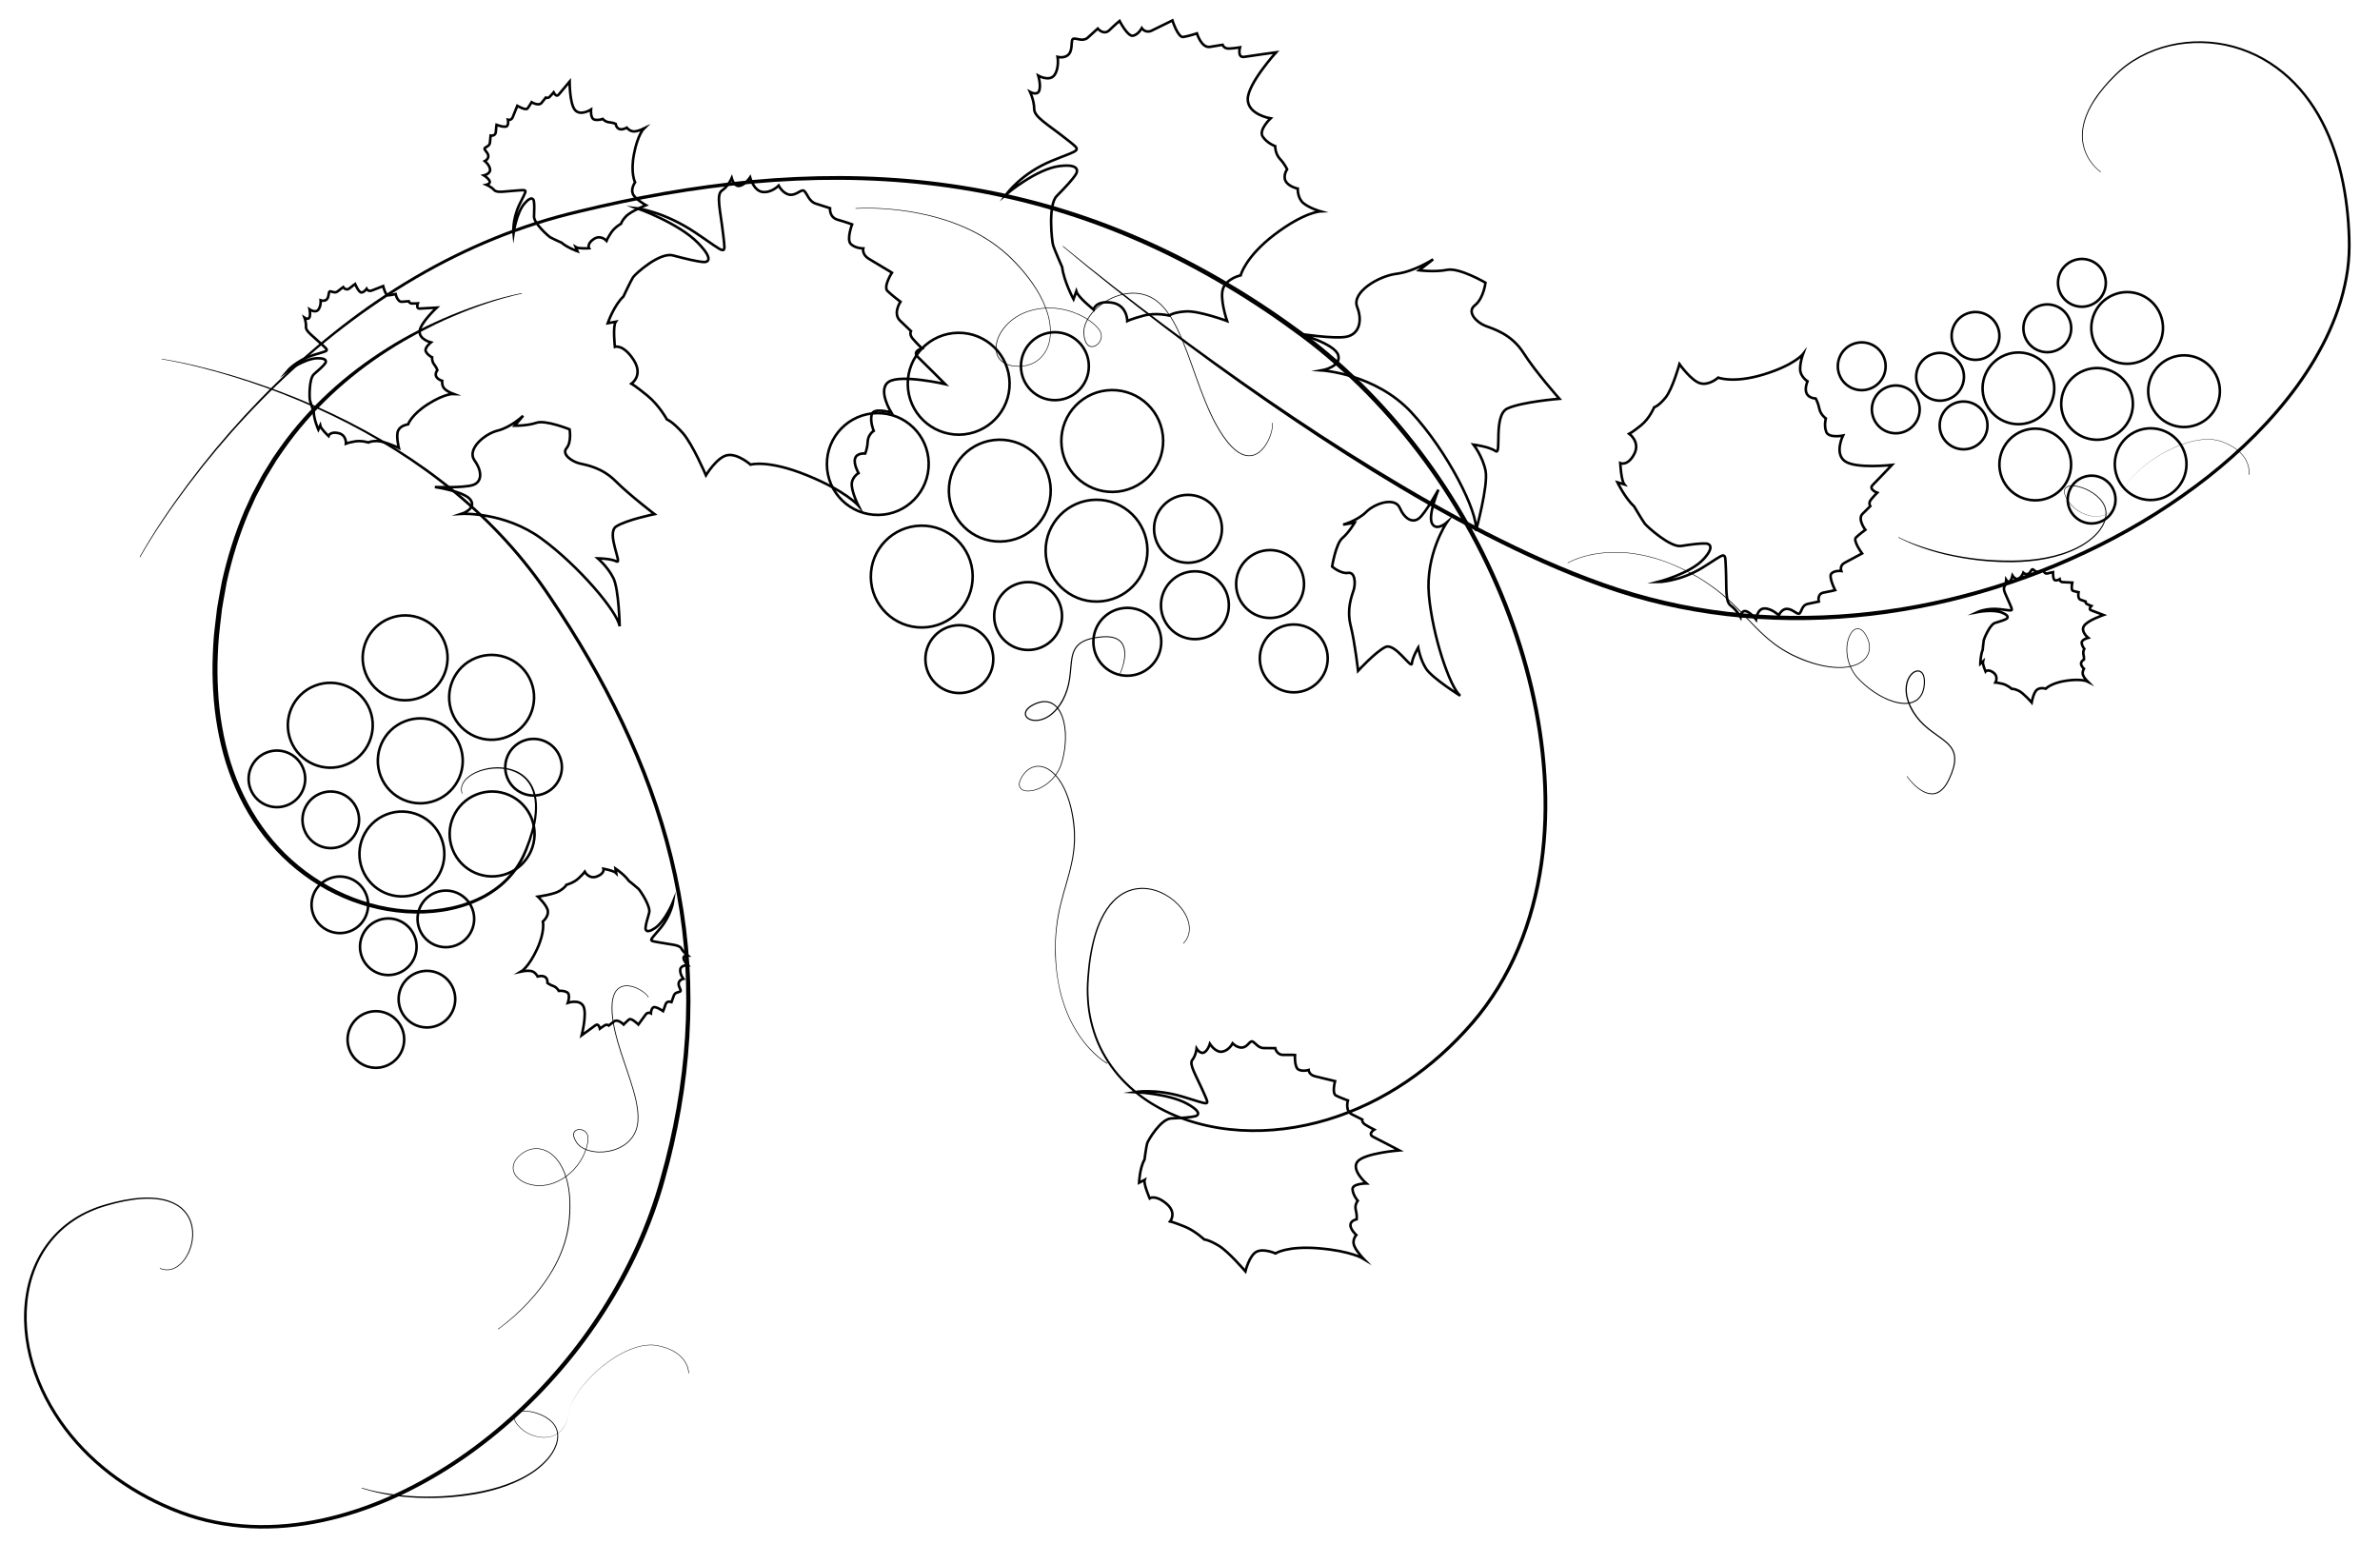 <?xml version="1.0" encoding="utf-8"?>
<!-- Generator: Adobe Illustrator 24.3.0, SVG Export Plug-In . SVG Version: 6.00 Build 0)  -->
<svg version="1.1" id="レイヤー_1" xmlns="http://www.w3.org/2000/svg" xmlns:xlink="http://www.w3.org/1999/xlink" x="0px"
	 y="0px" viewBox="0 0 924.05 599.48" style="enable-background:new 0 0 924.05 599.48;" xml:space="preserve">
<style type="text/css">
	.st0{fill:none;stroke:#000000;stroke-miterlimit:10;}
</style>
<g>
	<path class="st0" d="M168.85,189.11c0,0,11.88,1.72,13.97,5.15c2.09,3.43-3.63,5.27-3.63,5.27s16.62-0.93,31.04,9.61
		c14.41,10.54,29.43,28.25,30.36,34.04c0,0-0.29-14.42-2.46-18.75c-2.17-4.34-6.05-7.63-6.05-7.63s4.97,0.04,7.32,1.2
		c2.36,1.16-4.07-10.95-0.22-13.53c3.84-2.57,14.94-4.84,14.94-4.84s-9.63-7.33-15.05-12.75s-11.35-6.29-14.11-6.95
		c-2.77-0.68-7.06-3.48-5-5.9c2.05-2.43,1.19-7.32,1.19-7.32s-9.33-3.74-12.84-2.55c-3.52,1.2-8.49,1.15-8.49,1.15l3.29-3.88
		c0,0-4.59,4.44-9.9,5.78c-5.3,1.35-12.03,7.32-8.97,11.58c3.06,4.26,2.95,8.33-0.57,9.52
		C180.17,189.52,168.85,189.11,168.85,189.11z"/>
</g>
<g>
	<path class="st0" d="M504.23,129.57c0,0,14.01,3.83,15.34,8.34c1.33,4.5-6.37,5.91-6.37,5.91s20.81,1.28,34.75,16.27
		c13.95,15,26.04,38.84,25.09,46.06c0,0,4.85-17.68,3.75-23.29c-1.1-5.62-4.7-10.22-4.7-10.22s6.11,0.77,8.59,2.53
		c2.48,1.76-1.06-13.98,4.62-16.57c5.67-2.6,20.15-3.76,20.15-3.76s-9.21-10.36-13.93-17.78c-4.71-7.41-11.71-9.33-14.87-10.56
		c-3.16-1.22-7.43-5.28-4.02-7.95c3.41-2.67,4.12-8.78,4.12-8.78s-10.14-5.94-14.9-4.99c-4.76,0.95-10.87,0.18-10.87,0.18l5.45-4.28
		c0,0-7.26,4.77-14.28,5.64c-7.01,0.88-17.46,7.2-15.23,12.86c2.23,5.65,0.62,10.62-4.14,11.57
		C518.02,131.72,504.23,129.57,504.23,129.57z"/>
</g>
<g>
	<path class="st0" d="M558.47,190.15c0,0-4.15,9.92-2.48,13.11c1.68,3.19,5.72-0.36,5.72-0.36s-8.38,12.33-6.92,28.25
		c1.45,15.93,8.13,35.62,12.16,39.01c0,0-10.94-6.87-13.27-10.53c-2.33-3.66-3.06-8.17-3.06-8.17s-2.26,3.84-2.45,6.18
		c-0.19,2.35-6.53-8.16-10.28-6.4c-3.75,1.78-10.61,9.24-10.61,9.24s-1.19-10.78-2.85-17.43c-1.67-6.65,0.41-11.61,1.17-14.04
		c0.75-2.43,0.58-7.02-2.23-6.56s-6.17-2.46-6.17-2.46s1.43-8.89,3.97-11.04c2.53-2.14,4.79-5.98,4.79-5.98l-4.5,0.74
		c0,0,5.52-1.48,9-4.94c3.48-3.45,11.16-5.86,13.02-1.55s5.04,6.1,7.57,3.95C553.57,199.04,558.47,190.15,558.47,190.15z"/>
</g>
<g>
	<path class="st0" d="M417.8,67.54c-1.24,2.05-4.16,5.16-7.55,8.61c-3.39,3.45-1.89,17.44-1.34,19.19s3.48,8.39,3.48,8.39
		c0.63,5.43,4.41,12.46,4.41,12.46l1.08-3.07c0.64,2.27,6.69,7.08,6.69,7.08s0.74-3.55,6.93-2.71c6.2,0.82,6.18,7.16,6.18,7.16
		s1.46-0.77,6.25-2.07c4.79-1.32,10.01-0.05,10.01-0.05s1.63-1.33,6.59-1.61c4.96-0.29,15.89,3.72,15.89,3.72s-3.01-8.73-1.54-12.65
		c1.47-3.94,6.82-5.08,6.82-5.08s1.73-7.14,13.21-15.87c11.49-8.73,17.78-8.97,17.78-8.97s-4.14-1.17-6.58-3.14
		c-2.43-1.98-2.25-5.69-2.25-5.69s-3.55-0.74-4.7-2.92c-1.15-2.18,0.57-4.57,0.57-4.57s-0.85-1.97-2.77-4.03
		c-1.92-2.06-1.87-4.97-1.87-4.97s-3.08-1.07-4.82-3.69c-1.75-2.61,3.05-7.09,3.05-7.09s-8.93-1.44-8.87-7.51s11-18.14,11-18.14
		s-9.54,1.3-12.36,1.76c-2.82,0.46-1.66-3.68-1.66-3.68s-2.57,0.42-4.41,0.46c-1.84,0.03-2.35-1.46-2.35-1.46s-1.54,0.25-4.88,0.8
		s-5.07-5.23-5.07-5.23s-3.25,1.06-5.31,1.39c-2.05,0.34-4.21-6.42-4.21-6.42s-5.61,2.76-8.05,3.95s-3.84-0.95-3.84-0.95
		s-1.42,2.6-3.47,2.94s-5.16-5.75-5.16-5.75s-1.63,1.32-3.9,3.54s-4.57-0.57-4.57-0.57s-2.06,1.92-3.9,3.54s-4.19,0.16-5.47,0.37
		s-0.18,3.72-1.68,5.81c-1.51,2.09-4.54,1.27-4.54,1.27s0.71,4.36-1.22,7.05c-1.93,2.69-6.29,0.24-6.29,0.24s1.1,3.51,0.41,5.73
		s-3.59,0.59-3.59,0.59s1.61,3.42,1.6,6.59c-0.01,3.16,5.24,5.95,12.45,11.67c6.33,5.02,5.87,3.75-5.76,8.55
		s-17.36,12.77-17.36,12.77s11.65-9.76,20.58-10.81C420.39,63.38,417.8,67.54,417.8,67.54z"/>
</g>
<g>
	<path class="st0" d="M464.18,433.39c-1.83,0.48-5.38,0.71-9.44,0.88c-4.05,0.17-9.01,8.5-9.36,9.73c-0.35,1.23-1.03,6.29-1.03,6.29
		c-1.89,3.26-2.09,8.96-2.09,8.96l2.15-1.13c-0.51,1.54,1.96,7.18,1.96,7.18s2.1-1.55,6.41,2c4.31,3.56,1.54,6.97,1.54,6.97
		s1.43,0.32,5.61,2c4.18,1.7,7.57,4.99,7.57,4.99s1.8,0.1,5.67,2.43c3.86,2.32,10.36,9.97,10.36,9.97s1.53-6.24,4.35-7.63
		c2.81-1.39,7.34,0.67,7.34,0.67s4.41-3.01,16.86-1.98c12.46,1.03,17.3,4.04,17.3,4.04s-2.62-2.7-3.59-4.99
		c-0.97-2.29,0.79-4.22,0.79-4.22s-2.36-2.17-2.27-3.92c0.08-1.76,2.42-2.19,2.42-2.19s0.21-1.5-0.33-3.57
		c-0.55-2.08,0.75-3.63,0.75-3.63s-1.85-2.12-2.02-4.42c-0.18-2.29,5.38-2.3,5.38-2.3s-6.11-5.26-3.42-8.51
		c2.69-3.27,16.18-4.32,16.18-4.32s-7.75-4.08-10.08-5.24c-2.33-1.16,0.36-2.82,0.36-2.82s-2.12-1.06-3.52-1.96
		c-1.4-0.9-1.13-1.97-1.13-1.97s-1.27-0.63-4.02-2.01s-1.55-5.38-1.55-5.38s-2.91-1.06-4.6-1.9s-0.38-5.6-0.38-5.6
		s-5.43-1.31-7.79-1.89c-2.36-0.57-2.48-2.44-2.48-2.44s-2.2,0.69-3.9-0.15c-1.69-0.84-1.39-5.69-1.39-5.69s-1.8-0.1-4.48-0.03
		c-2.67,0.06-3.2-2.61-3.2-2.61s-2.38,0.02-4.48-0.03c-2.09-0.04-3.23-2.01-4.29-2.54s-1.76,1.92-3.8,2.3
		c-2.04,0.38-3.97-1.59-3.97-1.59s-1.36,2.73-3.99,3.21c-2.62,0.49-4.84-3.01-4.84-3.01s-0.7,2.44-2.19,3.3
		c-1.49,0.86-2.96-1.48-2.96-1.48s-0.27,2.67-1.65,4.38c-1.38,1.7,1.36,5.84,4.31,12.55c2.59,5.88,2.79,4.96-8.06,1.74
		s-18.64-1.78-18.64-1.78s13.02,0.55,20.21,4.45C467.93,432.43,464.18,433.39,464.18,433.39z"/>
</g>
<g>
	<path class="st0" d="M779.02,240.29c-0.87,0.49-2.55,1.04-4.47,1.6c-1.92,0.57-4.19,5.95-4.34,6.69c-0.15,0.75-0.42,3.74-0.42,3.74
		c-0.87,2.1-0.91,5.41-0.91,5.41l1.01-0.9c-0.23,0.95,1,3.92,1,3.92s0.97-1.14,3.06,0.41c2.08,1.54,0.8,3.84,0.8,3.84
		s0.68,0.01,2.69,0.5c2,0.48,3.64,1.99,3.64,1.99s0.86-0.16,2.72,0.74c1.85,0.89,5.01,4.54,5.01,4.54s0.66-3.77,1.99-4.9
		c1.32-1.12,3.49-0.46,3.49-0.46s2.06-2.24,7.98-3.1c5.92-0.86,8.25,0.32,8.25,0.32s-1.27-1.26-1.75-2.46
		c-0.49-1.2,0.33-2.51,0.33-2.51s-1.14-1-1.12-2.01c0.03-1.02,1.13-1.54,1.13-1.54s0.09-0.88-0.19-2.01
		c-0.28-1.13,0.32-2.18,0.32-2.18s-0.9-1.01-1.01-2.3c-0.11-1.3,2.53-1.96,2.53-1.96s-2.95-2.31-1.71-4.5s7.63-4.37,7.63-4.37
		s-3.72-1.45-4.83-1.84c-1.12-0.41,0.13-1.67,0.13-1.67s-1.01-0.35-1.69-0.72c-0.68-0.35-0.56-1-0.56-1s-0.6-0.22-1.93-0.68
		c-1.31-0.47-0.79-2.92-0.79-2.92s-1.39-0.27-2.2-0.56c-0.82-0.29-0.24-3.17-0.24-3.17s-2.59-0.13-3.71-0.19s-1.2-1.12-1.2-1.12
		s-1.04,0.66-1.85,0.37s-0.71-3.12-0.71-3.12s-0.86,0.15-2.13,0.49c-1.27,0.34-1.55-1.14-1.55-1.14s-1.13,0.29-2.12,0.51
		s-1.55-0.79-2.06-0.97c-0.51-0.19-0.82,1.31-1.78,1.77c-0.97,0.45-1.9-0.45-1.9-0.45s-0.62,1.73-1.86,2.31
		c-1.24,0.59-2.33-1.17-2.33-1.17s-0.31,1.49-1,2.15c-0.7,0.67-1.43-0.5-1.43-0.5s-0.1,1.56-0.74,2.71
		c-0.64,1.14,0.7,3.22,2.17,6.73c1.29,3.09,1.37,2.54-3.81,1.95c-5.18-0.61-8.86,1.13-8.86,1.13s6.19-1.2,9.63,0.21
		C780.79,239.3,779.02,240.29,779.02,240.29z"/>
</g>
<g>
	<path class="st0" d="M207.26,77.97c0.24,1.25,0.19,3.52,0.08,6.1c-0.11,2.57,5.47,7.57,6.31,8.07s4.37,2.08,4.37,2.08
		c2.18,1.92,6.19,3.35,6.19,3.35l-0.67-1.6c1.06,0.67,5.17,0.42,5.17,0.42s-0.98-1.66,1.77-3.54s5,0.63,5,0.63s0.3-0.82,1.73-3.04
		c1.43-2.23,3.94-3.58,3.94-3.58s0.18-1.11,2.04-2.99s7.61-4.19,7.61-4.19s-4.3-2.38-5.12-4.46s0.89-4.43,0.89-4.43
		s-1.86-3.44-0.42-10.98c1.43-7.54,3.83-9.88,3.83-9.88s-2.06,1.01-3.72,1.1c-1.66,0.09-2.92-1.45-2.92-1.45s-1.66,0.97-2.9,0.52
		c-1.23-0.45-1.4-2.01-1.4-2.01s-1.04-0.48-2.53-0.61c-1.5-0.13-2.51-1.3-2.51-1.3s-1.6,0.68-3.22,0.26s-1.32-3.89-1.32-3.89
		s-4.05,2.61-6.19,0.19s-2.11-11.09-2.11-11.09s-3.31,3.91-4.26,5.1s-1.96-0.87-1.96-0.87s-0.87,1.08-1.58,1.75
		s-1.46,0.26-1.46,0.26s-0.52,0.65-1.64,2.05c-1.12,1.41-3.87-0.26-3.87-0.26s-0.91,1.58-1.6,2.45c-0.69,0.86-3.95-1.04-3.95-1.04
		s-1.24,3.09-1.78,4.43c-0.55,1.34-1.86,0.99-1.86,0.99s0.37,1.54-0.33,2.4c-0.69,0.86-4.09-0.44-4.09-0.44s-0.17,1.1-0.28,2.79
		c-0.11,1.68-2.01,1.4-2.01,1.4s-0.13,1.49-0.28,2.79s-1.6,1.56-2.03,2.1c-0.44,0.54,1.24,1.54,1.4,2.9
		c0.14,1.36-1.34,2.11-1.34,2.11s1.84,1.47,2.03,3.22c0.2,1.75-2.4,2.33-2.4,2.33s1.68,0.99,2.2,2.12c0.52,1.12-1.21,1.51-1.21,1.51
		s1.86,0.78,2.98,2.04c1.13,1.25,4.2,0.49,9.08,0.18c4.29-0.27,3.66-0.61,0.76,5.43c-2.89,6.04-2.32,11.23-2.32,11.23
		s1.13-8.01,4.29-11.61C206.8,75.41,207.26,77.97,207.26,77.97z"/>
</g>
<g>
	<path class="st0" d="M126.27,141.07c-0.75,1.03-2.44,2.56-4.38,4.24c-1.95,1.69-1.78,9.16-1.56,10.12c0.22,0.95,1.48,4.6,1.48,4.6
		c0.09,2.91,1.79,6.8,1.79,6.8l0.71-1.58c0.24,1.23,3.24,4.05,3.24,4.05s0.55-1.85,3.8-1.13s2.96,4.07,2.96,4.07
		s0.81-0.34,3.41-0.83c2.6-0.48,5.31,0.41,5.31,0.41s0.92-0.63,3.57-0.56c2.64,0.07,8.26,2.68,8.26,2.68s-1.21-4.77-0.26-6.79
		c0.95-2.02,3.84-2.39,3.84-2.39s1.24-3.71,7.71-7.83c6.48-4.12,9.82-3.97,9.82-3.97s-2.14-0.8-3.34-1.96
		c-1.2-1.15-0.95-3.12-0.95-3.12s-1.85-0.55-2.36-1.76c-0.51-1.21,0.5-2.4,0.5-2.4s-0.37-1.08-1.29-2.26
		c-0.93-1.18-0.77-2.72-0.77-2.72s-1.59-0.7-2.39-2.17c-0.81-1.46,1.93-3.62,1.93-3.62s-4.67-1.16-4.37-4.38
		c0.3-3.21,6.64-9.13,6.64-9.13s-5.12,0.26-6.64,0.38c-1.51,0.12-0.71-2.03-0.71-2.03s-1.38,0.11-2.36,0.05s-1.18-0.88-1.18-0.88
		s-0.83,0.06-2.62,0.21s-2.46-3-2.46-3s-1.77,0.42-2.88,0.51c-1.1,0.08-1.95-3.6-1.95-3.6s-3.1,1.22-4.45,1.74
		c-1.35,0.52-1.99-0.67-1.99-0.67s-0.87,1.32-1.97,1.41c-1.1,0.08-2.48-3.28-2.48-3.28s-0.92,0.63-2.23,1.71
		c-1.31,1.07-2.4-0.51-2.4-0.51s-1.18,0.93-2.22,1.7c-1.05,0.78-2.23-0.1-2.92-0.05c-0.69,0.05-0.26,1.96-1.15,3.01
		c-0.89,1.04-2.46,0.47-2.46,0.47s0.19,2.35-0.95,3.69c-1.14,1.35-3.35-0.15-3.35-0.15s0.43,1.91-0.04,3.06s-1.93,0.15-1.93,0.15
		s0.7,1.89,0.56,3.56c-0.14,1.68,2.52,3.4,6.09,6.75c3.13,2.94,2.95,2.24-3.43,4.27s-9.77,6-9.77,6s6.6-4.66,11.39-4.83
		C127.82,138.98,126.27,141.07,126.27,141.07z"/>
</g>
<g>
	<path class="st0" d="M662.48,211.05c-2.06-0.15-5.7,0.31-9.81,0.95c-4.12,0.63-13.15-7.45-14.09-8.71
		c-0.95-1.27-4.12-6.65-4.12-6.65c-3.48-3.17-6.49-9.35-6.49-9.35l2.69,0.8c-1.27-1.59-1.58-8.24-1.58-8.24s2.85,1.27,5.39-3.48
		c2.53-4.75-1.9-7.92-1.9-7.92s1.27-0.63,4.6-3.32c3.32-2.69,5.07-6.97,5.07-6.97s1.74-0.47,4.44-3.8
		c2.69-3.32,5.38-12.98,5.38-12.98s4.6,6.5,8.08,7.45c3.49,0.95,6.97-2.21,6.97-2.21s5.86,2.38,17.73-1.25
		c11.88-3.64,15.2-7.91,15.2-7.91s-1.27,3.48-1.11,6.17c0.15,2.7,2.85,4.43,2.85,4.43s-1.27,2.86-0.32,4.76
		c0.95,1.89,3.48,1.9,3.48,1.9s0.95,1.58,1.43,3.96c0.47,2.37,2.53,3.8,2.53,3.8s-0.79,2.69,0.16,5.22c0.95,2.54,6.5,1.43,6.5,1.43
		s-3.49,6.97,0.79,9.98c4.27,3,18.21,1.43,18.21,1.43s-5.7,6.02-7.45,7.76c-1.74,1.74,1.74,3.01,1.74,3.01s-1.59,1.59-2.54,2.85
		c-0.95,1.26-0.16,2.37-0.16,2.37s-0.95,0.95-3.02,3.01c-2.06,2.05,1.11,6.18,1.11,6.18s-2.38,1.73-3.65,3
		c-1.27,1.27,2.38,6.18,2.38,6.18s-4.75,2.53-6.81,3.65c-2.06,1.11-1.27,3.16-1.27,3.16s-2.53-0.31-3.8,0.95s1.42,6.49,1.42,6.49
		s-1.75,0.47-4.44,0.94c-2.69,0.48-1.9,3.49-1.9,3.49s-2.38,0.47-4.43,0.94c-2.06,0.48-2.22,2.85-3.01,3.64s-2.69-1.73-4.91-1.74
		c-2.21-0.01-3.17,2.53-3.17,2.53s-2.69-2.69-5.54-2.69c-2.85-0.01-3.33,4.27-3.33,4.27s-1.89-2.54-3.79-3.18
		c-1.9-0.63-2.22,2.23-2.22,2.23s-1.59-2.85-3.8-4.44s-1.52-6.66-1.89-14.57c-0.32-6.95,0.33-5.98-8.87-0.27
		c-9.21,5.71-17.65,5.71-17.65,5.71s12.68-3.23,17.9-8.94C666.68,211.33,662.48,211.05,662.48,211.05z"/>
</g>
<g>
	<path class="st0" d="M250.62,360.41c0.07-1.27,0.67-3.47,1.41-5.93c0.73-2.48-3.45-8.68-4.15-9.36s-3.73-3.09-3.73-3.09
		c-1.65-2.4-5.18-4.76-5.18-4.76l0.26,1.72c-0.86-0.9-4.91-1.66-4.91-1.66s0.53,1.85-2.59,3.01c-3.12,1.15-4.68-1.83-4.68-1.83
		s-0.5,0.73-2.42,2.54c-1.93,1.8-4.7,2.5-4.7,2.5s-0.44,1.03-2.69,2.41c-2.27,1.37-8.41,2.2-8.41,2.2s3.59,3.36,3.88,5.57
		c0.29,2.22-1.94,4.08-1.94,4.08s0.96,3.79-2.27,10.76c-3.23,6.96-6.12,8.65-6.12,8.65s2.24-0.49,3.88-0.16
		c1.63,0.32,2.48,2.11,2.48,2.11s1.85-0.54,2.93,0.21c1.08,0.74,0.87,2.3,0.87,2.3s0.9,0.71,2.31,1.2s2.11,1.88,2.11,1.88
		s1.72-0.27,3.19,0.54c1.47,0.8,0.32,4.09,0.32,4.09s4.56-1.54,6.04,1.33s-0.66,11.27-0.66,11.27s4.17-2.98,5.38-3.91
		c1.21-0.91,1.69,1.33,1.69,1.33s1.1-0.84,1.96-1.32c0.85-0.47,1.47,0.11,1.47,0.11s0.66-0.5,2.09-1.59c1.44-1.09,3.69,1.2,3.69,1.2
		s1.27-1.31,2.14-1.98c0.89-0.68,3.59,1.98,3.59,1.98s1.95-2.7,2.81-3.86c0.85-1.17,2.04-0.51,2.04-0.51s0.02-1.59,0.9-2.25
		s3.85,1.42,3.85,1.42s0.44-1.03,0.95-2.63c0.52-1.61,2.3-0.88,2.3-0.88s0.49-1.41,0.95-2.63c0.47-1.22,1.93-1.12,2.49-1.53
		c0.55-0.42-0.84-1.79-0.66-3.15c0.18-1.36,1.82-1.73,1.82-1.73s-1.43-1.87-1.19-3.61c0.24-1.75,2.9-1.68,2.9-1.68
		s-1.39-1.38-1.62-2.6c-0.23-1.21,1.54-1.17,1.54-1.17s-1.61-1.21-2.39-2.69c-0.79-1.5-3.95-1.5-8.77-2.4
		c-4.23-0.78-3.69-0.29,0.58-5.45c4.28-5.15,4.99-10.33,4.99-10.33s-3.05,7.49-6.99,10.21
		C250.45,363.01,250.62,360.41,250.62,360.41z"/>
</g>
<g>
	<g>
		<path class="st0" d="M157.16,280.09c8.48-3.34,18.03,0.84,21.36,9.31c3.34,8.46-0.83,18.04-9.3,21.37
			c-8.47,3.34-18.04-0.85-21.38-9.32C144.5,292.99,148.68,283.41,157.16,280.09z"/>
	</g>
	<g>
		<path class="st0" d="M151.26,240.11c8.47-3.34,18.04,0.82,21.37,9.3c3.33,8.47-0.83,18.04-9.3,21.36
			c-8.47,3.34-18.05-0.83-21.37-9.3C138.63,253,142.8,243.43,151.26,240.11z"/>
	</g>
	<g>
		<path class="st0" d="M122.2,266.28c8.47-3.34,18.05,0.83,21.38,9.3c3.32,8.47-0.84,18.04-9.31,21.37s-18.04-0.84-21.37-9.32
			C109.57,279.17,113.73,269.61,122.2,266.28z"/>
	</g>
	<g>
		<path class="st0" d="M184.84,255.44c8.47-3.33,18.04,0.84,21.37,9.31c3.34,8.46-0.84,18.03-9.31,21.35
			c-8.47,3.34-18.03-0.83-21.37-9.3C172.21,268.33,176.36,258.76,184.84,255.44z"/>
	</g>
	<g>
		<path class="st0" d="M185.04,308.48c8.47-3.33,18.03,0.84,21.37,9.31c3.32,8.47-0.85,18.04-9.31,21.37
			c-8.47,3.33-18.05-0.84-21.37-9.3C172.39,321.37,176.56,311.82,185.04,308.48z"/>
	</g>
	<g>
		<path class="st0" d="M150.01,316.26c8.47-3.33,18.04,0.84,21.37,9.31s-0.84,18.04-9.31,21.36c-8.48,3.33-18.05-0.84-21.37-9.31
			C137.37,329.16,141.54,319.59,150.01,316.26z"/>
	</g>
	<g>
		<path class="st0" d="M141.93,393.4c5.64-2.22,12.02,0.56,14.24,6.2c2.21,5.66-0.56,12.03-6.2,14.25
			c-5.64,2.23-12.03-0.55-14.26-6.19C133.49,402.01,136.28,395.63,141.93,393.4z"/>
	</g>
	<g>
		<path class="st0" d="M169.09,346.57c5.65-2.21,12.03,0.55,14.25,6.21c2.22,5.64-0.57,12.02-6.21,14.25
			c-5.65,2.22-12.03-0.56-14.25-6.21C160.66,355.18,163.44,348.8,169.09,346.57z"/>
	</g>
	<g>
		<path class="st0" d="M146.74,357.39c5.64-2.21,12.02,0.56,14.24,6.22c2.22,5.64-0.55,12.02-6.2,14.23
			c-5.65,2.23-12.02-0.55-14.24-6.19C138.32,366,141.09,359.62,146.74,357.39z"/>
	</g>
	<g>
		<path class="st0" d="M127.93,341.12c5.65-2.23,12.03,0.55,14.25,6.2c2.22,5.65-0.56,12.02-6.2,14.24
			c-5.65,2.22-12.03-0.57-14.25-6.21C119.5,349.71,122.28,343.32,127.93,341.12z"/>
	</g>
	<g>
		<path class="st0" d="M124.41,308.1c5.64-2.22,12.02,0.57,14.24,6.21c2.22,5.65-0.56,12.02-6.21,14.25
			c-5.64,2.21-12.02-0.55-14.24-6.21C115.99,316.71,118.75,310.33,124.41,308.1z"/>
	</g>
	<g>
		<path class="st0" d="M103.5,292.2c5.64-2.22,12.03,0.56,14.24,6.22c2.22,5.63-0.57,12.02-6.2,14.23
			c-5.65,2.23-12.02-0.55-14.25-6.2C95.07,300.81,97.85,294.42,103.5,292.2z"/>
	</g>
	<g>
		<path class="st0" d="M203.15,287.67c5.64-2.21,12.03,0.56,14.25,6.23c2.22,5.63-0.57,12.02-6.22,14.24
			c-5.65,2.21-12.03-0.56-14.25-6.21C194.72,296.28,197.49,289.91,203.15,287.67z"/>
	</g>
	<g>
		<path class="st0" d="M161.73,377.74c5.66-2.22,12.03,0.55,14.26,6.2c2.21,5.65-0.57,12.03-6.21,14.26
			c-5.65,2.21-12.03-0.57-14.25-6.21C153.31,386.34,156.09,379.97,161.73,377.74z"/>
	</g>
</g>
<g>
	<g>
		<path class="st0" d="M827.15,151.76c2.81,7.16-0.71,15.23-7.87,18.03c-7.15,2.81-15.23-0.71-18.04-7.87
			c-2.81-7.15,0.72-15.23,7.88-18.04C816.27,141.06,824.35,144.59,827.15,151.76z"/>
	</g>
	<g>
		<path class="st0" d="M860.92,146.81c2.81,7.15-0.71,15.23-7.86,18.04c-7.16,2.81-15.23-0.72-18.04-7.88
			c-2.82-7.15,0.71-15.23,7.87-18.03C850.04,136.12,858.12,139.66,860.92,146.81z"/>
	</g>
	<g>
		<path class="st0" d="M838.83,122.25c2.82,7.15-0.71,15.24-7.87,18.04c-7.15,2.8-15.23-0.72-18.04-7.87
			c-2.8-7.16,0.72-15.23,7.88-18.04C827.95,111.57,836.03,115.1,838.83,122.25z"/>
	</g>
	<g>
		<path class="st0" d="M847.96,175.14c2.8,7.16-0.72,15.24-7.87,18.05c-7.15,2.81-15.23-0.72-18.04-7.88
			c-2.81-7.15,0.71-15.22,7.86-18.04C837.09,164.47,845.16,167.99,847.96,175.14z"/>
	</g>
	<g>
		<path class="st0" d="M803.16,175.29c2.8,7.15-0.72,15.23-7.87,18.03c-7.16,2.8-15.24-0.72-18.05-7.87
			c-2.8-7.16,0.72-15.24,7.87-18.05C792.28,164.6,800.36,168.13,803.16,175.29z"/>
	</g>
	<g>
		<path class="st0" d="M796.62,145.7c2.8,7.16-0.72,15.23-7.87,18.05c-7.16,2.81-15.24-0.72-18.04-7.88
			c-2.81-7.16,0.72-15.23,7.87-18.03C785.73,135.02,793.81,138.55,796.62,145.7z"/>
	</g>
	<g>
		<path class="st0" d="M731.47,138.84c1.87,4.77-0.48,10.15-5.25,12.02s-10.16-0.48-12.03-5.25c-1.87-4.76,0.48-10.16,5.24-12.02
			C724.21,131.71,729.6,134.08,731.47,138.84z"/>
	</g>
	<g>
		<path class="st0" d="M771.01,161.8c1.87,4.77-0.47,10.16-5.25,12.03c-4.77,1.87-10.16-0.49-12.03-5.25
			c-1.87-4.77,0.48-10.16,5.25-12.03C763.74,154.68,769.13,157.03,771.01,161.8z"/>
	</g>
	<g>
		<path class="st0" d="M761.88,142.92c1.87,4.77-0.48,10.15-5.26,12.02c-4.76,1.87-10.14-0.47-12.01-5.25
			c-1.87-4.76,0.47-10.15,5.24-12.02C754.62,135.81,760,138.15,761.88,142.92z"/>
	</g>
	<g>
		<path class="st0" d="M775.64,127.05c1.87,4.77-0.47,10.15-5.25,12.03c-4.77,1.87-10.16-0.49-12.02-5.25
			c-1.87-4.77,0.48-10.17,5.25-12.04C768.39,119.93,773.77,122.28,775.64,127.05z"/>
	</g>
	<g>
		<path class="st0" d="M803.52,124.09c1.87,4.77-0.48,10.15-5.26,12.03c-4.76,1.87-10.15-0.48-12.02-5.25
			c-1.87-4.76,0.48-10.15,5.25-12.02C796.25,116.97,801.64,119.32,803.52,124.09z"/>
	</g>
	<g>
		<path class="st0" d="M816.95,106.44c1.88,4.77-0.48,10.15-5.25,12.02c-4.76,1.87-10.15-0.49-12.03-5.25
			c-1.87-4.78,0.48-10.16,5.25-12.02C809.69,99.32,815.07,101.66,816.95,106.44z"/>
	</g>
	<g>
		<path class="st0" d="M820.72,190.59c1.87,4.77-0.48,10.17-5.25,12.03c-4.77,1.88-10.15-0.49-12.03-5.25
			c-1.86-4.76,0.48-10.16,5.26-12.03C813.46,183.46,818.85,185.82,820.72,190.59z"/>
	</g>
	<g>
		<path class="st0" d="M744.68,155.58c1.88,4.78-0.47,10.16-5.24,12.02c-4.78,1.87-10.16-0.47-12.03-5.25
			c-1.87-4.77,0.48-10.16,5.25-12.02C737.43,148.45,742.82,150.8,744.68,155.58z"/>
	</g>
</g>
<g>
	<path d="M202.63,114.01c-9.22,2.03-18.17,5.17-26.84,8.89c-4.35,1.83-8.57,3.94-12.76,6.1c-4.14,2.26-8.24,4.58-12.19,7.14
		c-15.86,10.14-29.92,23.16-40.69,38.57c-1.32,1.94-2.73,3.82-3.9,5.86l-1.83,3.01c-0.61,1-1.24,1.99-1.76,3.05l-3.29,6.23
		l-2.9,6.42c-3.63,8.66-6.42,17.66-8.44,26.84c-0.45,2.3-0.83,4.62-1.25,6.94c-0.19,1.16-0.43,2.31-0.59,3.47l-0.4,3.5
		c-0.26,2.34-0.57,4.67-0.78,7.01c-0.17,2.34-0.37,4.68-0.43,7.03c-0.22,4.69-0.18,9.39,0.09,14.08c0.24,4.69,0.76,9.36,1.57,13.97
		c0.8,4.62,1.87,9.19,3.25,13.66c1.4,4.47,3.12,8.84,5.16,13.04c4.09,8.41,9.54,16.17,16.21,22.73c6.68,6.54,14.54,11.88,23.1,15.63
		s17.84,5.94,27.19,6.15c9.32,0.23,18.83-1.55,27.01-6.06c2.03-1.14,3.97-2.44,5.77-3.91c1.78-1.49,3.42-3.15,4.88-4.96
		c2.95-3.61,4.84-7.94,6.39-12.37c1.52-4.42,2.68-9.05,2.5-13.71c-0.08-2.32-0.56-4.63-1.57-6.71c-1.01-2.07-2.62-3.84-4.6-5.03
		c-4-2.4-9.03-2.67-13.54-1.56c-2.26,0.57-4.47,1.52-6.27,3.01c-0.88,0.75-1.66,1.66-2.1,2.73c-0.21,0.54-0.34,1.1-0.36,1.68
		c-0.01,0.58,0.09,1.15,0.27,1.7l-0.2,0.07c-0.19-0.57-0.3-1.17-0.31-1.78c0.02-0.61,0.14-1.21,0.36-1.77
		c0.45-1.13,1.24-2.08,2.14-2.87c1.83-1.56,4.07-2.55,6.37-3.16c2.31-0.61,4.72-0.84,7.1-0.64c2.38,0.2,4.75,0.85,6.84,2.08
		c2.09,1.22,3.82,3.06,4.91,5.22c1.09,2.17,1.62,4.58,1.74,6.97c0.25,4.82-0.89,9.55-2.36,14.06c-0.77,2.26-1.6,4.47-2.63,6.64
		c-1.04,2.16-2.27,4.24-3.79,6.11c-1.49,1.88-3.18,3.61-5.01,5.16c-1.85,1.53-3.84,2.88-5.92,4.08c-8.39,4.71-18.11,6.59-27.64,6.43
		c-9.56-0.15-19.04-2.31-27.82-6.08c-8.79-3.75-16.82-9.23-23.67-15.89c-6.83-6.69-12.43-14.61-16.61-23.18
		c-2.1-4.29-3.86-8.74-5.3-13.29c-1.42-4.55-2.52-9.2-3.34-13.89c-0.83-4.69-1.37-9.43-1.63-14.18c-0.28-4.75-0.33-9.51-0.13-14.27
		c0.06-2.38,0.26-4.75,0.42-7.12c0.22-2.37,0.54-4.72,0.81-7.08l0.42-3.54c0.17-1.18,0.41-2.34,0.61-3.51
		c0.43-2.34,0.82-4.68,1.29-7.01c2.07-9.28,4.92-18.39,8.63-27.15l2.96-6.49l3.35-6.3c0.53-1.06,1.17-2.07,1.8-3.08l1.87-3.04
		c1.19-2.06,2.63-3.96,3.97-5.92c11.02-15.53,25.39-28.51,41.46-38.57c8.02-5.08,16.53-9.33,25.29-12.92
		c8.77-3.57,17.79-6.56,27.08-8.43L202.63,114.01z"/>
</g>
<g>
	<path d="M140.5,577.7c4.02,1.26,8.2,1.99,12.38,2.56c4.18,0.56,8.4,0.83,12.62,0.85c4.21,0,8.44-0.18,12.62-0.7
		c4.18-0.5,8.36-1.15,12.44-2.2c4.08-1.02,8.07-2.44,11.83-4.32c3.73-1.91,7.28-4.31,10.04-7.48c1.38-1.57,2.54-3.35,3.26-5.31
		c0.73-1.94,0.95-4.13,0.26-6.08c-0.69-1.96-2.3-3.48-4.07-4.56c-1.79-1.09-3.8-1.82-5.86-2.2c-1.03-0.18-2.08-0.27-3.13-0.21
		c-0.52,0.05-1.04,0.11-1.53,0.28c-0.49,0.16-0.97,0.39-1.29,0.77c-0.7,0.79-0.41,1.98,0.1,2.84c0.52,0.91,1.19,1.73,1.95,2.45
		c1.52,1.45,3.41,2.51,5.42,3.12s4.18,0.77,6.23,0.26c2.05-0.49,3.91-1.75,5.07-3.52c0.59-0.87,1.02-1.85,1.34-2.86
		c0.31-1.01,0.44-2.07,0.65-3.1c1.03-4.12,3.4-7.77,6.08-11.01c2.72-3.24,5.86-6.13,9.29-8.6c3.44-2.45,7.19-4.55,11.27-5.73
		c2.04-0.57,4.16-0.9,6.29-0.76c2.12,0.21,4.18,0.78,6.14,1.58c1.96,0.81,3.79,2.01,5.18,3.63c1.4,1.6,2.31,3.66,2.42,5.81h-0.21
		c-0.1-2.07-0.99-4.11-2.36-5.68c-1.36-1.6-3.17-2.78-5.1-3.59c-1.94-0.8-4-1.37-6.09-1.58c-2.1-0.14-4.21,0.17-6.24,0.74
		c-4.06,1.17-7.81,3.24-11.25,5.68c-3.44,2.45-6.58,5.33-9.31,8.56c-2.69,3.23-5.08,6.86-6.11,10.98c-0.22,1.03-0.34,2.09-0.64,3.1
		c-0.31,1.01-0.74,1.99-1.32,2.87c-1.16,1.78-3.02,3.07-5.08,3.58c-2.06,0.53-4.26,0.38-6.29-0.22c-2.03-0.6-3.94-1.66-5.5-3.12
		c-0.77-0.73-1.46-1.55-2-2.48c-0.25-0.47-0.49-0.97-0.54-1.52c-0.07-0.54,0.07-1.13,0.44-1.55c0.36-0.43,0.88-0.68,1.38-0.85
		c0.51-0.18,1.05-0.25,1.58-0.3c1.07-0.08,2.14,0.01,3.19,0.19c2.1,0.37,4.13,1.1,5.97,2.19c1.81,1.09,3.49,2.64,4.24,4.7
		c0.74,2.05,0.53,4.34-0.21,6.33c-0.73,2.02-1.91,3.85-3.3,5.46c-2.79,3.25-6.37,5.71-10.12,7.67c-3.79,1.93-7.81,3.4-11.92,4.46
		c-2.05,0.55-4.13,0.98-6.22,1.36c-2.1,0.29-4.19,0.68-6.3,0.86c-4.21,0.5-8.46,0.65-12.7,0.62c-8.47-0.09-16.98-1.15-25.06-3.77
		L140.5,577.7z"/>
</g>
<g>
	<path d="M54.21,216.26c5.61-9.96,12.07-19.4,18.89-28.57c6.84-9.15,14.15-17.95,21.89-26.36c15.48-16.8,32.69-32.08,51.61-44.95
		c18.91-12.85,39.56-23.26,61.37-30.24c5.44-1.77,10.98-3.27,16.53-4.6c5.55-1.37,11.13-2.61,16.71-3.82
		c11.18-2.37,22.45-4.33,33.78-5.87c22.66-3.06,45.6-4.28,68.46-2.98c22.85,1.28,45.57,5.14,67.51,11.73
		c21.94,6.58,43.01,15.93,62.82,27.39c9.91,5.73,19.53,11.95,28.79,18.69c9.34,6.64,18.07,14.13,26.26,22.14
		c16.31,16.11,30.28,34.54,41.5,54.51c5.64,9.97,10.54,20.35,14.77,30.99c4.18,10.66,7.65,21.61,10.25,32.76
		c5.15,22.29,7.05,45.52,3.8,68.27c-1.62,11.35-4.56,22.54-9.03,33.11c-4.47,10.57-10.51,20.5-18.04,29.18
		c-7.51,8.66-16.09,16.42-25.61,22.83c-9.49,6.44-19.93,11.5-30.93,14.81c-10.99,3.3-22.54,4.82-34.01,4.12
		c-11.44-0.7-22.87-3.66-32.85-9.44c-4.99-2.85-9.56-6.47-13.47-10.68c-3.9-4.23-7.07-9.14-9.32-14.43
		c-2.2-5.31-3.52-10.99-3.84-16.73c-0.12-1.43-0.1-2.87-0.12-4.3c0.06-1.43,0.09-2.87,0.21-4.29c0.21-2.85,0.52-5.7,1-8.53
		c0.97-5.63,2.43-11.28,5.29-16.29c1.42-2.49,3.23-4.81,5.51-6.6c2.27-1.79,5.03-2.97,7.92-3.26c2.88-0.31,5.81,0.22,8.46,1.33
		c2.66,1.11,5.08,2.77,7.08,4.82c1.99,2.06,3.62,4.56,4.26,7.39c0.32,1.41,0.35,2.89-0.01,4.3c-0.35,1.41-1.13,2.68-2.13,3.72
		l-0.15-0.15c0.97-1.02,1.72-2.27,2.05-3.63c0.35-1.37,0.31-2.81-0.01-4.18c-0.65-2.76-2.26-5.22-4.23-7.23
		c-1.99-2.02-4.38-3.64-7-4.71c-2.61-1.08-5.48-1.57-8.28-1.26c-2.81,0.3-5.48,1.46-7.68,3.22c-2.21,1.75-3.97,4.03-5.36,6.49
		c-2.79,4.95-4.21,10.55-5.14,16.14c-0.46,2.81-0.75,5.64-0.94,8.48c-0.12,1.42-0.14,2.84-0.19,4.26c0.03,1.42,0.02,2.84,0.14,4.25
		c0.34,5.66,1.68,11.25,3.87,16.47c2.24,5.2,5.38,10,9.24,14.15c3.88,4.12,8.38,7.66,13.32,10.44c9.86,5.62,21.12,8.54,32.43,9.21
		c11.33,0.67,22.76-0.86,33.62-4.14c10.87-3.3,21.19-8.33,30.58-14.72c9.41-6.37,17.9-14.07,25.33-22.66
		c7.42-8.59,13.37-18.41,17.77-28.87c4.41-10.47,7.29-21.55,8.88-32.79c3.18-22.54,1.26-45.6-3.9-67.73
		c-2.61-11.07-6.08-21.94-10.25-32.53c-4.22-10.57-9.11-20.87-14.73-30.76c-11.19-19.82-25.1-38.1-41.31-54.05
		c-8.14-7.94-16.82-15.33-26.09-21.92c-9.19-6.72-18.75-12.94-28.59-18.65c-19.68-11.43-40.61-20.77-62.41-27.36
		c-21.79-6.6-44.39-10.48-67.12-11.81c-22.74-1.34-45.61-0.18-68.2,2.82c-11.3,1.5-22.54,3.44-33.7,5.78
		c-5.58,1.19-11.14,2.42-16.68,3.77c-5.54,1.32-11.04,2.79-16.46,4.55c-21.71,6.9-42.28,17.21-61.15,29.98
		c-18.9,12.74-36.18,27.84-51.73,44.52c-7.78,8.34-15.12,17.09-22.01,26.18c-6.86,9.11-13.38,18.51-19.04,28.41L54.21,216.26z"/>
</g>
<g>
	<path d="M62.76,139.32c9.22,1.49,18.29,3.77,27.25,6.4c8.95,2.66,17.77,5.77,26.4,9.33c17.26,7.12,33.85,16,49.08,26.87
		c15.2,10.88,29.02,23.78,40.55,38.54c2.9,3.67,5.61,7.5,8.21,11.38c2.62,3.87,5.15,7.8,7.65,11.74c4.98,7.91,9.67,16,14.04,24.26
		c8.74,16.52,16.17,33.78,21.63,51.68c5.47,17.89,8.93,36.42,10.08,55.11c1.15,18.7-0.07,37.51-3.26,55.95
		c-1.59,9.22-3.65,18.37-6.21,27.37c-2.46,9.04-5.74,17.86-9.58,26.41c-7.76,17.07-17.97,33-30.12,47.25
		c-12.15,14.26-26.22,26.9-41.87,37.21c-15.65,10.25-32.95,18.26-51.33,22.19c-9.17,1.96-18.59,2.87-27.98,2.41
		c-9.38-0.44-18.71-2.28-27.51-5.61c-17.52-6.6-33.57-17.72-44.87-32.78c-5.63-7.51-10.07-15.95-12.77-24.96
		c-2.69-8.99-3.65-18.6-2.02-27.9c0.78-4.64,2.27-9.17,4.41-13.37c2.15-4.19,5.02-8.01,8.46-11.24c3.46-3.19,7.45-5.81,11.77-7.67
		c1.07-0.49,2.18-0.88,3.27-1.3c1.12-0.36,2.23-0.74,3.36-1.05c2.25-0.64,4.52-1.21,6.83-1.64c4.59-0.84,9.34-1.31,14.01-0.53
		c2.32,0.39,4.61,1.12,6.63,2.38c2.02,1.24,3.71,3.04,4.75,5.17c1.05,2.13,1.47,4.53,1.37,6.88c-0.1,2.36-0.69,4.68-1.71,6.8
		c-1.02,2.11-2.49,4.07-4.48,5.36c-0.99,0.65-2.12,1.09-3.31,1.2c-1.18,0.13-2.39-0.11-3.47-0.59l0.09-0.19
		c1.05,0.45,2.22,0.68,3.36,0.55c1.14-0.12,2.24-0.55,3.19-1.19c1.93-1.27,3.36-3.2,4.34-5.28c1.94-4.15,2.33-9.23,0.26-13.38
		c-1.02-2.06-2.66-3.78-4.62-4.97c-1.96-1.2-4.2-1.9-6.48-2.27c-4.57-0.74-9.27-0.25-13.81,0.62c-2.28,0.44-4.53,1.02-6.76,1.67
		c-1.12,0.31-2.21,0.7-3.31,1.06c-1.08,0.42-2.17,0.81-3.22,1.31c-4.24,1.86-8.14,4.46-11.52,7.61c-3.35,3.18-6.14,6.94-8.22,11.07
		c-2.06,4.13-3.49,8.58-4.23,13.14c-1.52,9.13-0.58,18.58,2.1,27.43c2.69,8.87,7.08,17.19,12.65,24.58
		c11.19,14.84,27.07,25.79,44.41,32.28c8.67,3.26,17.87,5.05,27.12,5.47c9.26,0.43,18.56-0.49,27.63-2.45
		c18.16-3.92,35.29-11.9,50.79-22.1c15.5-10.26,29.43-22.83,41.45-37.01c12.03-14.16,22.11-29.99,29.76-46.91
		c3.79-8.48,7-17.21,9.44-26.17c2.56-8.94,4.63-18.02,6.24-27.18c3.22-18.31,4.48-36.98,3.38-55.55
		c-1.09-18.57-4.48-36.98-9.87-54.78c-5.38-17.82-12.72-35.01-21.39-51.49c-4.34-8.24-8.99-16.31-13.93-24.21
		c-2.49-3.94-5-7.86-7.6-11.73c-2.58-3.88-5.25-7.68-8.13-11.34c-11.41-14.69-25.12-27.56-40.22-38.43
		c-15.09-10.9-31.54-19.91-48.71-27.13c-8.59-3.62-17.37-6.79-26.28-9.51c-8.92-2.7-17.97-5.05-27.16-6.6L62.76,139.32z"/>
</g>
<g>
	<path d="M429.83,413.06c-2.45-1.48-4.59-3.39-6.54-5.45c-0.5-0.5-0.96-1.04-1.42-1.59c-0.46-0.54-0.93-1.07-1.34-1.66l-1.27-1.71
		l-1.16-1.79c-3.07-4.79-5.16-10.16-6.52-15.67c-2.58-11.06-2.65-22.72,0.01-33.78c1.29-5.53,3.18-10.91,4.33-16.45l0.41-2.08
		c0.12-0.7,0.2-1.4,0.29-2.1c0.24-1.4,0.25-2.81,0.36-4.22c0.02-1.41,0-2.82-0.07-4.23c-0.16-1.4-0.23-2.81-0.46-4.21
		c-0.42-2.79-1.01-5.57-1.94-8.24c-0.91-2.66-2.11-5.26-3.8-7.51c-1.67-2.22-3.94-4.22-6.73-4.66c-1.38-0.19-2.81,0.08-4.01,0.79
		c-1.22,0.69-2.18,1.77-2.95,2.94c-0.38,0.59-0.7,1.22-0.93,1.88c-0.23,0.65-0.31,1.37-0.11,2.02c0.19,0.65,0.74,1.15,1.38,1.39
		c0.64,0.26,1.35,0.32,2.04,0.3c2.81-0.15,5.46-1.47,7.62-3.25c2.16-1.8,3.84-4.17,4.79-6.82c0.89-2.66,1.4-5.48,1.61-8.29
		c0.2-2.81,0.08-5.66-0.58-8.4c-0.33-1.36-0.81-2.7-1.49-3.91c-0.71-1.19-1.62-2.3-2.83-2.96c-1.19-0.7-2.62-0.87-3.98-0.67
		c-1.36,0.22-2.68,0.77-3.88,1.47c-0.6,0.35-1.15,0.77-1.6,1.28c-0.44,0.5-0.76,1.13-0.72,1.76c0.02,0.64,0.46,1.19,1,1.56
		c0.55,0.37,1.21,0.58,1.88,0.67c2.76,0.34,5.49-1.01,7.51-2.88c2.03-1.91,3.57-4.34,4.65-6.92c1.09-2.59,1.64-5.38,1.92-8.18
		l0.41-4.24c0.17-1.41,0.38-2.85,0.93-4.2c0.25-0.68,0.63-1.31,1.05-1.91c0.46-0.57,0.96-1.11,1.57-1.52
		c1.18-0.86,2.55-1.39,3.93-1.76c1.39-0.35,2.8-0.59,4.22-0.71c1.42-0.13,2.87-0.18,4.29,0.1c1.41,0.27,2.83,0.89,3.76,2.06
		c0.95,1.14,1.32,2.63,1.38,4.05c0.08,2.89-0.75,5.68-1.87,8.29l-0.19-0.09c1.08-2.59,1.87-5.39,1.76-8.19
		c-0.08-1.39-0.45-2.79-1.35-3.85c-0.88-1.07-2.21-1.66-3.56-1.91c-1.37-0.26-2.78-0.22-4.18-0.08c-1.41,0.12-2.8,0.36-4.16,0.71
		c-1.35,0.36-2.67,0.88-3.79,1.7c-1.12,0.81-1.97,1.95-2.46,3.25c-0.52,1.29-0.72,2.69-0.88,4.09l-0.4,4.23
		c-0.28,2.83-0.82,5.67-1.93,8.33c-1.09,2.65-2.66,5.12-4.78,7.09c-2.1,1.92-4.94,3.35-7.9,2.98c-0.73-0.1-1.45-0.33-2.08-0.75
		c-0.61-0.42-1.16-1.1-1.19-1.91c-0.04-0.8,0.35-1.53,0.83-2.08c0.49-0.56,1.08-1,1.71-1.37c1.25-0.73,2.6-1.28,4.04-1.51
		c1.43-0.2,2.98-0.02,4.24,0.74c1.29,0.71,2.24,1.89,2.97,3.12c0.7,1.26,1.18,2.63,1.52,4.02c0.66,2.79,0.76,5.67,0.55,8.51
		c-0.23,2.84-0.74,5.66-1.66,8.37c-0.98,2.69-2.7,5.1-4.9,6.92c-2.2,1.8-4.89,3.14-7.78,3.28c-0.72,0.02-1.45-0.04-2.14-0.32
		c-0.68-0.26-1.3-0.81-1.51-1.53c-0.22-0.72-0.12-1.48,0.12-2.16s0.57-1.32,0.96-1.92c0.77-1.19,1.75-2.31,3.01-3.03
		c1.24-0.75,2.73-1.04,4.17-0.85c1.43,0.22,2.78,0.83,3.93,1.69c1.16,0.85,2.15,1.9,3.02,3.04c1.74,2.28,2.96,4.9,3.9,7.58
		c0.95,2.69,1.56,5.48,2.01,8.29c0.24,1.4,0.3,2.83,0.45,4.25c0.07,1.42,0.08,2.85,0.06,4.27c-0.12,1.42-0.13,2.85-0.38,4.25
		c-0.1,0.7-0.19,1.41-0.3,2.11l-0.42,2.09c-1.18,5.57-3.09,10.93-4.4,16.44c-1.32,5.51-2.04,11.16-2.02,16.82
		c0.04,5.65,0.54,11.34,1.92,16.84c1.35,5.49,3.44,10.84,6.5,15.61l1.15,1.78l1.27,1.7c0.41,0.58,0.88,1.11,1.34,1.65
		c0.45,0.54,0.91,1.08,1.41,1.58c1.94,2.04,4.08,3.95,6.49,5.41L429.83,413.06z"/>
</g>
<g>
	<path d="M737.11,208.57c3.87,1.94,7.99,3.38,12.13,4.65c4.15,1.26,8.38,2.23,12.66,2.94c4.28,0.7,8.59,1.21,12.92,1.37
		c4.33,0.18,8.67,0.21,12.98-0.18c4.31-0.37,8.59-1.15,12.71-2.44c4.1-1.33,8.09-3.17,11.41-5.93c1.66-1.37,3.13-2.98,4.19-4.85
		c1.07-1.84,1.65-4.03,1.27-6.13c-0.38-2.11-1.76-3.91-3.38-5.3c-1.64-1.4-3.55-2.47-5.58-3.19c-1.02-0.36-2.07-0.62-3.14-0.73
		c-0.53-0.04-1.07-0.06-1.6,0.03c-0.52,0.08-1.05,0.23-1.44,0.57c-0.84,0.68-0.74,1.94-0.37,2.9c0.38,1,0.93,1.95,1.58,2.81
		c1.31,1.72,3.04,3.11,4.98,4.06s4.12,1.47,6.28,1.29c2.16-0.16,4.25-1.14,5.73-2.73c0.74-0.79,1.34-1.71,1.83-2.68
		c0.48-0.98,0.79-2.02,1.17-3.04c1.72-4.02,4.73-7.32,7.98-10.17c3.29-2.84,6.95-5.25,10.84-7.19c3.89-1.92,8.04-3.42,12.38-3.95
		c2.16-0.25,4.37-0.23,6.5,0.26c2.11,0.56,4.11,1.47,5.97,2.6c1.85,1.14,3.51,2.65,4.66,4.53c1.15,1.86,1.74,4.09,1.5,6.29
		l-0.21-0.04c0.24-2.12-0.32-4.33-1.45-6.16c-1.12-1.84-2.76-3.34-4.59-4.48c-1.84-1.13-3.84-2.05-5.92-2.6
		c-2.11-0.49-4.3-0.52-6.45-0.28c-4.31,0.51-8.46,2-12.35,3.9c-3.89,1.92-7.56,4.32-10.85,7.15c-3.26,2.83-6.28,6.13-8.01,10.14
		c-0.39,1.01-0.69,2.06-1.16,3.04c-0.48,0.97-1.08,1.9-1.82,2.69c-1.47,1.62-3.57,2.61-5.74,2.79c-2.18,0.19-4.38-0.31-6.34-1.26
		c-1.96-0.95-3.73-2.33-5.06-4.07c-0.66-0.87-1.23-1.82-1.62-2.85c-0.18-0.52-0.33-1.06-0.29-1.63c0.02-0.56,0.26-1.14,0.7-1.5
		c0.44-0.38,1-0.54,1.54-0.63c0.55-0.1,1.1-0.08,1.65-0.04c1.1,0.1,2.17,0.36,3.2,0.72c2.07,0.72,4.01,1.79,5.69,3.21
		c1.66,1.41,3.1,3.25,3.52,5.46c0.41,2.2-0.18,4.48-1.26,6.39c-1.07,1.93-2.57,3.59-4.25,4.99c-3.36,2.84-7.4,4.73-11.53,6.11
		c-4.16,1.34-8.48,2.16-12.82,2.56c-2.17,0.22-4.35,0.31-6.53,0.35c-2.18-0.05-4.36,0-6.53-0.17c-4.36-0.18-8.69-0.73-12.98-1.46
		c-8.57-1.49-17.03-3.96-24.79-7.95L737.11,208.57z"/>
</g>
<g>
	<path d="M608.6,218.51c2.58-1.41,5.38-2.31,8.22-2.99c0.71-0.19,1.43-0.31,2.15-0.44c0.72-0.12,1.44-0.27,2.16-0.33l2.18-0.24
		l2.19-0.1c5.84-0.24,11.69,0.68,17.29,2.33c11.15,3.44,21.54,9.43,29.97,17.52c4.24,4.02,8.03,8.48,12.35,12.37l1.63,1.44
		c0.56,0.46,1.14,0.9,1.71,1.35c1.12,0.93,2.37,1.68,3.56,2.5c1.24,0.75,2.51,1.46,3.79,2.13c1.33,0.59,2.62,1.25,3.97,1.78
		c2.7,1.07,5.47,1.99,8.31,2.55c2.84,0.57,5.76,0.86,8.64,0.52c2.83-0.33,5.79-1.3,7.63-3.56c0.88-1.13,1.39-2.54,1.38-3.97
		c0.02-1.44-0.44-2.85-1.08-4.14c-0.32-0.65-0.72-1.26-1.18-1.8c-0.46-0.54-1.06-0.99-1.73-1.15c-0.68-0.17-1.4,0.06-1.95,0.5
		c-0.56,0.43-0.98,1.03-1.32,1.66c-1.33,2.57-1.53,5.61-1.07,8.44c0.48,2.85,1.7,5.57,3.56,7.79c1.9,2.18,4.14,4.08,6.52,5.72
		c2.39,1.63,4.98,3.01,7.75,3.84c1.38,0.41,2.81,0.68,4.25,0.71c1.42-0.01,2.88-0.24,4.1-0.97c1.24-0.69,2.13-1.88,2.67-3.18
		c0.51-1.33,0.71-2.78,0.71-4.2c0-0.71-0.09-1.43-0.31-2.08c-0.21-0.65-0.61-1.26-1.19-1.56c-0.58-0.32-1.3-0.21-1.9,0.07
		c-0.62,0.29-1.15,0.78-1.58,1.33c-0.86,1.11-1.36,2.49-1.55,3.9s-0.1,2.86,0.21,4.26c0.64,2.8,2,5.42,3.73,7.71
		c1.73,2.31,3.92,4.24,6.27,5.95c1.17,0.86,2.37,1.68,3.54,2.56c1.16,0.89,2.33,1.81,3.24,3c0.48,0.57,0.84,1.24,1.15,1.92
		c0.26,0.7,0.48,1.43,0.53,2.17c0.16,1.49-0.08,2.98-0.48,4.4c-0.41,1.41-0.93,2.79-1.56,4.11c-0.62,1.33-1.33,2.64-2.31,3.75
		c-0.97,1.11-2.26,2.05-3.77,2.27c-1.5,0.25-3.01-0.19-4.31-0.88c-2.6-1.43-4.65-3.61-6.39-5.96l0.17-0.12
		c1.73,2.3,3.81,4.46,6.35,5.81c1.27,0.65,2.71,1.05,4.11,0.8c1.4-0.23,2.62-1.1,3.55-2.17c0.94-1.08,1.64-2.36,2.24-3.67
		c0.62-1.31,1.13-2.67,1.52-4.06c0.38-1.39,0.6-2.83,0.45-4.24c-0.13-1.42-0.71-2.76-1.61-3.87c-0.88-1.13-2.02-2.03-3.17-2.91
		c-1.16-0.87-2.37-1.68-3.55-2.55c-2.37-1.71-4.61-3.67-6.39-6.02c-1.78-2.34-3.16-5.02-3.81-7.91c-0.31-1.45-0.41-2.95-0.2-4.43
		c0.2-1.47,0.72-2.93,1.66-4.12c0.47-0.59,1.04-1.12,1.75-1.45c0.69-0.32,1.57-0.46,2.3-0.06c0.73,0.38,1.17,1.1,1.4,1.82
		c0.24,0.72,0.33,1.48,0.33,2.22c0,1.48-0.21,2.97-0.75,4.36c-0.56,1.37-1.53,2.65-2.85,3.38c-1.3,0.78-2.83,1.01-4.31,1.01
		c-1.48-0.03-2.94-0.31-4.35-0.74c-2.82-0.86-5.43-2.27-7.84-3.92c-2.4-1.67-4.64-3.59-6.56-5.81c-1.88-2.26-3.12-5.04-3.6-7.94
		c-0.45-2.88-0.24-5.97,1.13-8.61c0.36-0.64,0.79-1.27,1.39-1.73c0.58-0.47,1.39-0.72,2.14-0.54s1.37,0.66,1.85,1.22
		s0.88,1.19,1.21,1.85c0.66,1.3,1.14,2.75,1.12,4.24c0.02,1.49-0.5,2.96-1.41,4.14c-0.94,1.15-2.18,2.03-3.54,2.61
		s-2.8,0.92-4.26,1.1c-2.92,0.36-5.88,0.08-8.75-0.48c-2.88-0.55-5.67-1.46-8.4-2.52c-1.37-0.52-2.67-1.21-4-1.8
		c-1.3-0.68-2.57-1.4-3.82-2.16c-1.2-0.84-2.46-1.59-3.58-2.54c-0.57-0.46-1.16-0.9-1.72-1.37l-1.64-1.46
		c-4.33-3.93-8.1-8.4-12.31-12.43c-4.2-4.03-8.84-7.59-13.88-10.51c-5.04-2.9-10.35-5.4-15.94-7.02c-5.58-1.64-11.4-2.56-17.22-2.32
		l-2.18,0.1l-2.17,0.24c-0.73,0.06-1.44,0.21-2.15,0.33c-0.72,0.12-1.43,0.25-2.14,0.43c-2.82,0.67-5.62,1.58-8.16,2.96
		L608.6,218.51z"/>
</g>
<g>
	<path d="M815.58,66.9c-3.34-2.5-5.81-6.15-6.78-10.22c-1-4.08-0.34-8.41,1.23-12.25c1.55-3.88,3.93-7.35,6.58-10.55
		c1.32-1.6,2.74-3.13,4.21-4.59c1.45-1.49,3.02-2.88,4.68-4.12c6.68-5,14.78-7.97,23.06-8.86c8.29-0.88,16.8,0.29,24.53,3.45
		c7.75,3.12,14.66,8.2,20.16,14.47c5.53,6.26,9.67,13.67,12.62,21.45c2.95,7.8,4.76,15.98,5.78,24.23
		c0.52,4.13,0.82,8.28,0.95,12.43c0.14,4.16-0.02,8.35-0.59,12.49c-0.58,4.13-1.5,8.21-2.68,12.21s-2.71,7.89-4.39,11.69
		c-1.68,3.81-3.67,7.48-5.75,11.08c-2.11,3.59-4.43,7.05-6.85,10.43c-9.8,13.46-21.77,25.22-34.79,35.52
		c-13.07,10.26-27.21,19.14-42.06,26.57c-14.85,7.44-30.38,13.51-46.34,18.13c-31.89,9.24-65.62,12.61-98.67,8.77
		c-8.26-0.96-16.47-2.37-24.57-4.24c-8.11-1.84-16.09-4.27-23.92-7.04c-15.66-5.58-30.79-12.5-45.55-20.08
		c-29.51-15.2-57.57-33.01-84.81-51.9c-13.61-9.46-27.02-19.21-40.18-29.28s-26.17-20.34-38.85-31.01l0.14-0.16
		c12.79,10.52,25.91,20.65,39.18,30.56c13.29,9.89,26.73,19.57,40.38,28.93c13.66,9.35,27.52,18.42,41.66,27.03
		c14.12,8.63,28.48,16.88,43.21,24.4c14.72,7.53,29.81,14.39,45.38,19.9c15.56,5.52,31.72,9.29,48.12,11.21
		c32.81,3.87,66.33,0.59,98.07-8.53c15.88-4.56,31.34-10.57,46.13-17.94c14.79-7.36,28.87-16.16,41.89-26.34
		c12.97-10.21,24.87-21.88,34.62-35.2c2.4-3.35,4.71-6.78,6.81-10.32c2.07-3.56,4.05-7.18,5.72-10.95c1.67-3.76,3.19-7.6,4.36-11.55
		c1.17-3.94,2.08-7.96,2.66-12.03c0.56-4.08,0.73-8.19,0.6-12.3c-0.12-4.13-0.41-8.25-0.92-12.34c-0.99-8.18-2.77-16.29-5.67-24.01
		c-2.91-7.69-6.96-15-12.37-21.2c-5.39-6.2-12.15-11.23-19.77-14.35c-7.6-3.15-15.98-4.36-24.17-3.53
		c-8.18,0.83-16.2,3.72-22.83,8.62c-1.66,1.23-3.21,2.58-4.65,4.05c-1.47,1.45-2.89,2.95-4.21,4.53c-2.64,3.16-5.03,6.59-6.58,10.41
		c-1.57,3.78-2.24,8.04-1.28,12.06c0.92,4,3.36,7.64,6.62,10.11L815.58,66.9z"/>
</g>
<g>
	<path d="M332.15,80.85c6.74-0.36,13.5,0.08,20.16,1.06c6.66,1.01,13.25,2.65,19.53,5.11c6.28,2.44,12.24,5.8,17.45,10.1
		c2.62,2.14,4.99,4.56,7.21,7.09c2.22,2.54,4.27,5.23,6.04,8.11c1.77,2.87,3.26,5.94,4.25,9.17c0.98,3.23,1.46,6.67,0.95,10.03
		c-0.48,3.34-2.15,6.61-4.95,8.6c-2.77,2.03-6.39,2.57-9.71,2.05c-1.67-0.26-3.34-0.9-4.57-2.1c-1.25-1.19-1.89-2.92-1.93-4.62
		c-0.05-1.71,0.41-3.39,1.11-4.93c0.71-1.54,1.68-2.95,2.83-4.2c2.28-2.5,5.23-4.38,8.44-5.46c3.2-1.08,6.62-1.53,9.99-1.33
		c3.37,0.21,6.71,1.05,9.79,2.43c1.54,0.69,3.03,1.52,4.41,2.5c1.37,0.98,2.68,2.09,3.68,3.49c0.49,0.69,0.89,1.51,0.9,2.39
		c0.04,0.87-0.23,1.74-0.7,2.46c-0.46,0.73-1.13,1.34-1.92,1.69s-1.79,0.34-2.53-0.17c-0.73-0.52-1.17-1.32-1.43-2.13
		c-0.27-0.81-0.41-1.66-0.47-2.51c-0.16-1.71,0.3-3.43,1.04-4.95c1.52-3.06,4.02-5.51,6.83-7.38c2.82-1.86,6.05-3.16,9.43-3.55
		c3.36-0.4,6.89,0.23,9.8,2c2.94,1.75,5.13,4.47,6.94,7.3c1.79,2.87,3.23,5.93,4.52,9.05c1.3,3.11,2.45,6.28,3.59,9.45
		c2.27,6.34,4.44,12.72,7.27,18.82c1.4,3.05,3.02,6.01,4.9,8.79c0.97,1.37,1.97,2.72,3.13,3.92s2.45,2.29,3.95,3.01
		c1.49,0.72,3.23,0.94,4.8,0.37c1.57-0.54,2.85-1.7,3.86-3.02c1.01-1.33,1.79-2.83,2.36-4.4c0.28-0.79,0.51-1.59,0.66-2.41
		c0.14-0.82,0.24-1.67,0.08-2.46l0.2-0.05c0.17,0.86,0.07,1.72-0.07,2.55c-0.15,0.84-0.38,1.65-0.66,2.45
		c-0.57,1.59-1.35,3.12-2.37,4.48c-1.02,1.34-2.34,2.55-3.97,3.12c-1.63,0.6-3.48,0.37-5.01-0.36c-1.55-0.74-2.87-1.85-4.05-3.06
		c-1.18-1.22-2.2-2.58-3.17-3.96c-1.89-2.8-3.51-5.78-4.92-8.84c-2.83-6.13-5-12.52-7.27-18.85c-1.14-3.17-2.28-6.33-3.57-9.44
		c-1.29-3.1-2.72-6.16-4.49-9c-1.79-2.81-3.96-5.49-6.84-7.21c-2.86-1.74-6.31-2.36-9.63-1.97c-3.32,0.38-6.52,1.66-9.31,3.5
		c-2.77,1.85-5.25,4.28-6.74,7.27c-0.73,1.49-1.17,3.15-1.02,4.81c0.06,0.83,0.2,1.66,0.46,2.44c0.25,0.78,0.67,1.53,1.33,2
		c0.66,0.46,1.55,0.48,2.29,0.15c0.74-0.33,1.38-0.9,1.81-1.59c0.44-0.68,0.7-1.5,0.66-2.32c-0.01-0.82-0.38-1.58-0.85-2.26
		c-0.97-1.35-2.26-2.46-3.62-3.43c-1.37-0.97-2.84-1.79-4.36-2.48c-3.06-1.37-6.36-2.2-9.7-2.42c-3.35-0.21-6.73,0.24-9.9,1.31
		c-3.17,1.07-6.09,2.92-8.34,5.39c-2.22,2.45-3.94,5.61-3.88,8.98c0.03,1.66,0.66,3.32,1.86,4.47c1.19,1.16,2.82,1.79,4.46,2.05
		c3.28,0.52,6.84-0.04,9.54-2.03c2.73-1.96,4.36-5.16,4.82-8.45c0.49-3.31,0.01-6.71-0.97-9.9c-0.99-3.2-2.48-6.24-4.25-9.09
		s-3.82-5.53-6.03-8.05c-2.22-2.51-4.58-4.92-7.17-7.05c-5.17-4.28-11.08-7.64-17.34-10.09c-6.25-2.47-12.81-4.12-19.45-5.14
		c-6.64-1-13.4-1.45-20.11-1.11L332.15,80.85z"/>
</g>
<g>
	<path d="M193.31,516c4.25-3.03,8.15-6.57,11.71-10.38c3.55-3.83,6.75-8,9.37-12.52c2.63-4.51,4.61-9.41,5.69-14.51
		c0.55-2.55,0.82-5.15,0.96-7.76c0.13-2.6,0.09-5.22-0.2-7.81c-0.29-2.59-0.85-5.15-1.8-7.58c-0.93-2.42-2.29-4.71-4.17-6.5
		c-1.87-1.78-4.4-2.95-7-2.82c-2.6,0.09-5.04,1.45-6.78,3.35c-0.88,0.94-1.54,2.12-1.72,3.39c-0.17,1.27,0.23,2.58,1.02,3.6
		c1.58,2.07,4.15,3.17,6.68,3.59c2.56,0.42,5.23,0.14,7.68-0.74s4.72-2.24,6.66-3.97c1.93-1.74,3.54-3.84,4.74-6.15
		c0.6-1.16,1.1-2.36,1.46-3.61c0.36-1.24,0.61-2.54,0.55-3.83c-0.04-0.64-0.18-1.27-0.56-1.77c-0.37-0.51-0.91-0.88-1.51-1.08
		c-0.59-0.21-1.25-0.25-1.86-0.1c-0.6,0.16-1.12,0.59-1.3,1.18c-0.17,0.59-0.07,1.25,0.15,1.84c0.22,0.6,0.53,1.17,0.9,1.7
		c0.71,1.07,1.77,1.87,2.93,2.43c2.35,1.1,5.02,1.4,7.6,1.18c2.58-0.23,5.14-0.99,7.34-2.36c2.2-1.36,4-3.4,4.9-5.83
		c0.93-2.43,0.95-5.11,0.69-7.68c-0.61-5.19-2.34-10.17-3.99-15.13c-1.68-4.96-3.44-9.9-4.67-15c-0.62-2.55-1.07-5.14-1.27-7.77
		c-0.15-2.6-0.13-5.34,1.03-7.78c0.59-1.19,1.61-2.23,2.9-2.65c1.28-0.44,2.67-0.34,3.95-0.01c1.28,0.33,2.5,0.89,3.61,1.59
		c1.09,0.72,2.2,1.51,2.87,2.71l-0.19,0.09c-0.62-1.11-1.73-1.9-2.81-2.6c-1.1-0.68-2.3-1.22-3.55-1.54
		c-1.25-0.31-2.59-0.4-3.8,0.02c-1.22,0.41-2.17,1.38-2.73,2.53c-1.11,2.34-1.11,5.05-0.96,7.63c0.19,2.6,0.64,5.18,1.26,7.71
		c1.22,5.08,2.98,10.02,4.65,14.98c1.64,4.96,3.37,9.95,3.99,15.19c0.26,2.6,0.25,5.32-0.71,7.81c-0.93,2.49-2.77,4.59-5.02,5.97
		c-2.25,1.4-4.85,2.17-7.47,2.4c-2.62,0.22-5.33-0.08-7.74-1.21c-1.19-0.57-2.3-1.4-3.04-2.52c-0.37-0.55-0.69-1.13-0.93-1.76
		c-0.23-0.62-0.35-1.33-0.16-2.01c0.2-0.68,0.82-1.18,1.48-1.35c0.67-0.17,1.37-0.12,2.01,0.1s1.23,0.62,1.63,1.17
		c0.42,0.55,0.58,1.25,0.61,1.91c0.06,1.34-0.2,2.65-0.56,3.91c-0.37,1.27-0.88,2.49-1.48,3.66c-1.21,2.34-2.84,4.46-4.8,6.22
		c-1.96,1.76-4.26,3.13-6.74,4.02c-2.48,0.89-5.19,1.17-7.79,0.74c-2.57-0.43-5.19-1.54-6.82-3.68c-0.81-1.05-1.23-2.43-1.06-3.76
		c0.19-1.33,0.88-2.54,1.78-3.5c1.78-1.93,4.25-3.34,6.93-3.44c2.67-0.15,5.28,1.05,7.19,2.86c1.93,1.82,3.32,4.14,4.27,6.59
		c0.96,2.45,1.54,5.04,1.84,7.65c0.31,2.61,0.36,5.25,0.24,7.87s-0.4,5.24-0.97,7.81c-1.11,5.14-3.12,10.06-5.78,14.59
		c-2.65,4.53-5.87,8.71-9.45,12.54c-3.59,3.82-7.5,7.34-11.79,10.38L193.31,516z"/>
</g>
<g>
	<g>
		<path class="st0" d="M368.41,190.78c-0.16-10.93,8.57-19.89,19.49-20.04c10.91-0.15,19.89,8.56,20.04,19.49
			c0.16,10.92-8.58,19.89-19.51,20.04C377.53,210.44,368.55,201.7,368.41,190.78z"/>
	</g>
	<g>
		<path class="st0" d="M321.05,180.46c-0.15-10.92,8.56-19.9,19.48-20.05s19.89,8.57,20.04,19.49c0.15,10.92-8.58,19.9-19.49,20.04
			C330.16,200.1,321.19,191.37,321.05,180.46z"/>
	</g>
	<g>
		<path class="st0" d="M338.11,224.16c-0.16-10.92,8.57-19.9,19.5-20.05c10.9-0.15,19.88,8.57,20.04,19.49
			c0.15,10.92-8.58,19.89-19.5,20.04C347.23,243.8,338.27,235.07,338.11,224.16z"/>
	</g>
	<g>
		<path class="st0" d="M352.45,149.27c-0.14-10.92,8.59-19.89,19.5-20.04c10.91-0.16,19.88,8.58,20.03,19.5
			c0.16,10.92-8.56,19.87-19.48,20.05C361.58,168.9,352.6,160.2,352.45,149.27z"/>
	</g>
	<g>
		<path class="st0" d="M412.07,171.5c-0.15-10.9,8.57-19.88,19.49-20.03c10.92-0.14,19.89,8.59,20.04,19.5
			c0.14,10.91-8.58,19.89-19.5,20.04C421.19,191.15,412.22,182.42,412.07,171.5z"/>
	</g>
	<g>
		<path class="st0" d="M405.97,214.1c-0.15-10.92,8.58-19.89,19.49-20.05c10.93-0.15,19.9,8.59,20.04,19.5
			c0.15,10.92-8.58,19.89-19.49,20.03C415.1,233.75,406.12,225.02,405.97,214.1z"/>
	</g>
	<g>
		<path class="st0" d="M489.13,255.82c-0.1-7.26,5.72-13.25,12.99-13.34c7.29-0.1,13.27,5.72,13.37,12.99
			c0.1,7.27-5.72,13.26-12.99,13.36C495.2,268.93,489.22,263.1,489.13,255.82z"/>
	</g>
	<g>
		<path class="st0" d="M448.07,205.52c-0.1-7.28,5.71-13.27,13-13.36c7.27-0.1,13.25,5.73,13.36,12.99
			c0.09,7.28-5.72,13.27-13,13.37C454.16,218.62,448.18,212.81,448.07,205.52z"/>
	</g>
	<g>
		<path class="st0" d="M450.75,235.2c-0.09-7.28,5.72-13.27,13.01-13.36c7.27-0.1,13.25,5.7,13.35,12.99
			c0.1,7.28-5.71,13.25-12.98,13.35C456.84,248.27,450.86,242.47,450.75,235.2z"/>
	</g>
	<g>
		<path class="st0" d="M424.51,249.4c-0.09-7.29,5.72-13.26,13-13.37c7.27-0.1,13.25,5.72,13.36,12.99
			c0.09,7.28-5.73,13.26-13.01,13.36C430.59,262.49,424.61,256.69,424.51,249.4z"/>
	</g>
	<g>
		<path class="st0" d="M385.99,239.39c-0.1-7.28,5.72-13.26,13-13.36c7.27-0.1,13.25,5.72,13.35,13c0.1,7.27-5.71,13.26-12.99,13.35
			C392.07,252.48,386.08,246.66,385.99,239.39z"/>
	</g>
	<g>
		<path class="st0" d="M359.29,256.12c-0.1-7.28,5.72-13.26,13-13.37c7.27-0.1,13.25,5.74,13.36,13c0.1,7.28-5.73,13.25-13,13.36
			C365.37,269.22,359.39,263.4,359.29,256.12z"/>
	</g>
	<g>
		<path class="st0" d="M396.39,142.37c-0.1-7.27,5.73-13.26,13.01-13.36c7.26-0.1,13.24,5.73,13.35,13.01
			c0.1,7.27-5.71,13.26-12.99,13.36C402.48,155.48,396.5,149.66,396.39,142.37z"/>
	</g>
	<g>
		<path class="st0" d="M479.94,226.97c-0.11-7.29,5.71-13.26,12.99-13.37c7.28-0.09,13.26,5.73,13.36,13
			c0.1,7.28-5.73,13.25-12.99,13.35C486.02,240.07,480.03,234.25,479.94,226.97z"/>
	</g>
</g>
<g>
	<path class="st0" d="M273.39,101.75c-2.47-0.11-7-1.21-12.13-2.57c-5.13-1.36-14.56,7.11-15.48,8.5c-0.91,1.4-3.73,7.45-3.73,7.45
		c-3.63,3.34-6.1,10.37-6.1,10.37l3.12-0.57c-1.24,1.74-0.34,9.74-0.34,9.74s3.22-1.13,7.22,5c4,6.11-0.79,9.3-0.79,9.3
		s1.67,0.95,6.23,4.69c4.57,3.74,7.51,9.17,7.51,9.17s2.21,0.83,6.13,5.24c3.91,4.41,9.05,16.49,9.05,16.49s4.34-7.19,8.4-7.83
		c4.06-0.65,8.91,3.68,8.91,3.68s6.67-2.04,21.83,4.1c15.16,6.13,20.02,11.78,20.02,11.78s-2.21-4.4-2.53-7.64
		c-0.33-3.24,2.61-4.95,2.61-4.95s-2.09-3.63-1.3-5.8c0.79-2.16,3.88-1.79,3.88-1.79s0.85-1.79,0.97-4.58
		c0.12-2.81,2.35-4.24,2.35-4.24s-1.48-3.38-0.81-6.31s7.63-0.78,7.63-0.78s-5.58-8.94-0.96-11.96c4.63-3.03,21.89,0.91,21.89,0.91
		s-8.1-8.11-10.55-10.47c-2.45-2.36,1.54-3.4,1.54-3.4s-2.23-2.14-3.63-3.81c-1.4-1.67-0.65-2.9-0.65-2.9s-1.34-1.29-4.24-4.07
		c-2.9-2.8,0.16-7.32,0.16-7.32s-3.23-2.45-5.01-4.16c-1.78-1.72,1.7-7.14,1.7-7.14s-6.27-3.75-8.99-5.4
		c-2.72-1.63-2.15-4.01-2.15-4.01s-3.02,0.02-4.81-1.7c-1.78-1.72,0.48-7.65,0.48-7.65s-2.21-0.83-5.58-1.79
		c-3.37-0.96-2.99-4.49-2.99-4.49s-2.98-0.92-5.58-1.79c-2.6-0.87-3.25-3.77-4.37-4.84s-2.94,1.72-5.64,1.4
		c-2.7-0.32-4.35-3.53-4.35-3.53s-2.75,2.87-6.22,2.46s-4.87-5.65-4.87-5.65s-1.82,2.79-4.02,3.28c-2.19,0.49-3.12-3.01-3.12-3.01
		s-1.38,3.23-3.77,4.82c-2.39,1.6-0.58,7.83,0.5,17.36c0.93,8.36,1.55,7.29-10.75-0.96c-12.29-8.25-22.58-9.47-22.58-9.47
		s16.05,5.74,23.51,13.42C278.44,102,273.39,101.75,273.39,101.75z"/>
</g>
</svg>
